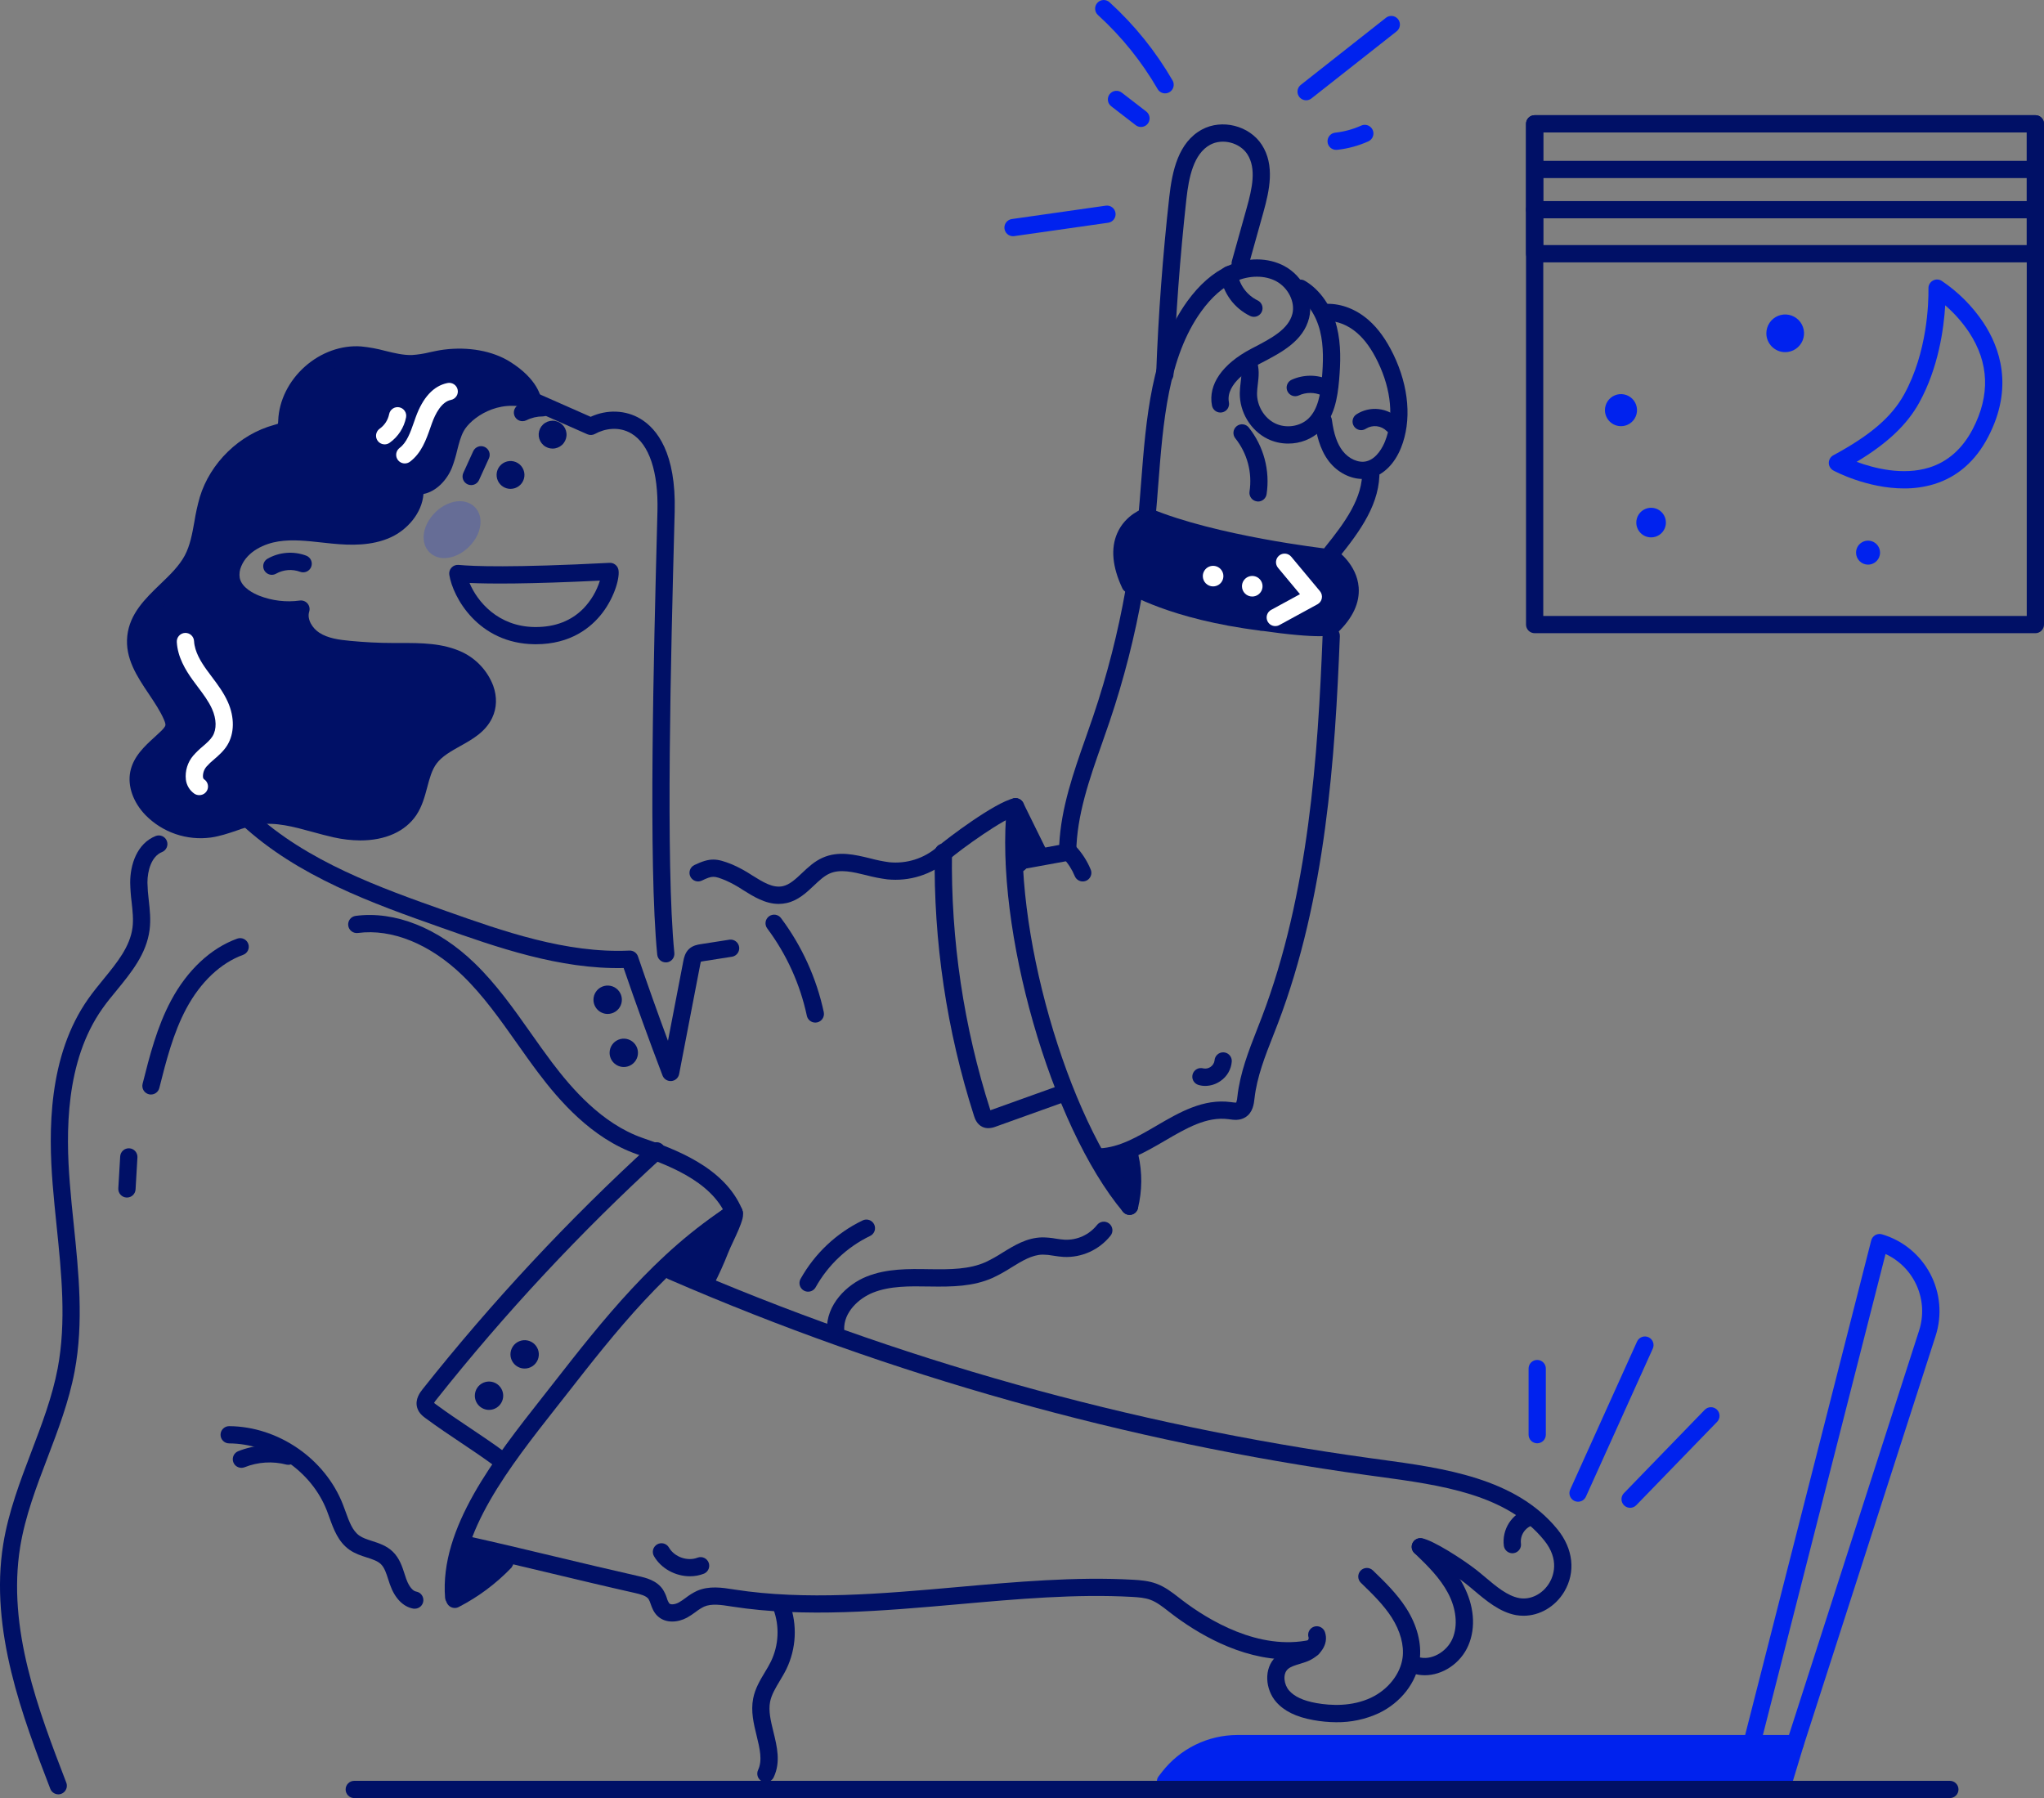 <svg xmlns="http://www.w3.org/2000/svg" id="a" width="192.563" height="169.385" viewBox="0 0 192.563 169.385"><rect x="0" y="0" width="192.563" height="169.385" fill="#808080" stroke="none"/><path d="m120.268,52.499h5.193s3.909,2.728,0,6.498c0,0-.608.458-6.634-.406l1.441-6.092Z" fill="#001066" stroke-width="0"></path><path d="m124.289,59.931c1.283,0,1.54-.192,1.659-.283.027-.02.053-.042.076-.065,1.425-1.374,2.089-2.808,1.974-4.262-.169-2.136-1.995-3.433-2.073-3.488-.136-.095-.298-.146-.464-.146h-5.193c-.216,0-.422.086-.575.238-.152.152-.238.359-.238.574s.086.422.238.574c.153.152.359.238.575.238h4.907c.356.311,1.125,1.098,1.204,2.149.068.899-.383,1.844-1.339,2.812-.367.05-1.773.135-6.092-.479-.106-.015-.213-.009-.317.017-.103.026-.2.073-.286.137-.085.064-.157.144-.211.236-.055.092-.09.193-.106.299-.015.106-.009.213.018.317.026.103.073.201.137.286.064.085.144.157.236.212.091.054.193.09.299.105,2.833.405,4.535.529,5.571.529Z" fill="#001066" stroke-width="0"></path><path d="m123.734,55.622l1.119-3.123s-10.411-1.181-16.8-3.85c0,0-3.991,1.284-1.584,6.419,0,0,3.939,2.487,12.362,3.529l4.903-2.974Z" fill="#001066" stroke-width="0"></path><path d="m118.831,59.409c.149,0,.294-.041.421-.118l4.903-2.979c.158-.097.279-.245.342-.42l1.12-3.123c.041-.116.056-.239.043-.362-.013-.122-.053-.24-.119-.344-.065-.104-.153-.193-.257-.258-.104-.065-.222-.106-.344-.119-.103-.012-10.371-1.2-16.577-3.791-.178-.074-.377-.082-.561-.023-.074.023-1.781.589-2.552,2.364-.622,1.427-.461,3.167.479,5.172.066.141.17.26.302.343.168.106,4.197,2.597,12.696,3.655.035.003.069.004.104.003Zm4.235-4.332l-4.409,2.678c-6.905-.891-10.675-2.778-11.553-3.261-.643-1.461-.763-2.674-.357-3.605.272-.588.737-1.066,1.317-1.354,5.31,2.139,12.944,3.289,15.686,3.655l-.684,1.887Z" fill="#001066" stroke-width="0"></path><path d="m117.973,56.194c.192,0,.379-.057.539-.163.159-.107.283-.258.357-.435.073-.177.092-.372.055-.56-.038-.188-.13-.361-.266-.496-.135-.136-.308-.228-.496-.265-.188-.037-.383-.018-.56.055-.177.073-.328.198-.435.357s-.163.347-.163.539c0,.257.102.503.284.685.182.182.428.284.685.284Z" fill="#fff" stroke-width="0"></path><path d="m114.285,55.241c.192,0,.379-.057.539-.163.159-.106.283-.258.357-.435.073-.177.092-.372.055-.56-.038-.188-.13-.361-.265-.496-.136-.136-.309-.228-.497-.265-.188-.037-.383-.018-.56.055-.177.073-.328.198-.435.357-.106.16-.163.347-.163.539,0,.257.102.503.284.685s.428.284.685.284Z" fill="#fff" stroke-width="0"></path><path d="m57.247,94.703c-.289,0-.524-.235-.524-.524s.235-.524.524-.524.524.235.524.524-.235.524-.524.524Z" fill="#001066" stroke-width="0"></path><path d="m57.246,95.517c.265,0,.523-.078.744-.225.22-.147.392-.356.493-.6.101-.244.128-.513.077-.773-.051-.26-.179-.498-.366-.685s-.425-.315-.685-.366-.528-.025-.773.076c-.245.101-.454.273-.601.493-.147.22-.225.479-.225.743,0,.354.141.695.391.945.25.251.59.392.945.392Zm0-1.625c.057,0,.113.017.16.049.047.032.084.077.106.13.022.053.027.111.016.167-.011.056-.039.107-.079.148-.041.04-.092.068-.148.079-.056.011-.114.005-.167-.017-.053-.022-.098-.059-.129-.107-.031-.048-.048-.103-.048-.161,0-.038.007-.075.022-.11.014-.035.036-.067.063-.093.027-.027.059-.048.094-.062.035-.014.072-.022.11-.021Z" fill="#001066" stroke-width="0"></path><path d="m58.767,99.704c-.289,0-.524-.235-.524-.524s.235-.524.524-.524.524.235.524.524-.234.524-.524.524Z" fill="#001066" stroke-width="0"></path><path d="m58.767,100.516c.264,0,.523-.078.742-.225.22-.147.391-.355.492-.6.101-.244.128-.513.076-.772-.052-.259-.179-.497-.366-.684-.187-.187-.425-.314-.684-.366-.259-.051-.528-.025-.772.076-.244.101-.453.272-.6.492-.147.22-.225.478-.225.742,0,.354.141.694.392.944.25.251.59.392.944.392Zm0-1.624c.057,0,.113.017.16.049.047.032.084.077.106.129.022.053.028.111.016.167-.011.056-.039.107-.079.148-.04.04-.092.068-.148.079-.056.011-.114.005-.167-.016-.053-.022-.098-.059-.129-.106s-.049-.103-.049-.16c0-.076.031-.149.085-.203s.127-.085.203-.085Z" fill="#001066" stroke-width="0"></path><path d="m49.427,128.116c-.289,0-.524-.234-.524-.524s.235-.524.524-.524.524.235.524.524-.235.524-.524.524Z" fill="#001066" stroke-width="0"></path><path d="m49.427,128.922c.264,0,.523-.078.742-.225.22-.147.391-.355.492-.599.101-.245.128-.513.076-.772-.051-.26-.179-.498-.366-.685-.187-.187-.425-.314-.684-.365-.259-.052-.528-.025-.772.076-.244.101-.453.272-.6.492s-.225.478-.225.742c0,.354.142.694.392.944.25.251.59.392.944.392Zm0-1.624c.057,0,.113.016.16.048.048.031.085.076.107.129.022.053.028.111.017.167-.011.056-.038.107-.079.148-.04.04-.092.068-.148.079-.056.011-.114.006-.167-.016-.053-.022-.098-.059-.13-.106-.032-.048-.049-.104-.049-.161,0-.076.03-.149.084-.203.054-.054.127-.085.203-.085Z" fill="#001066" stroke-width="0"></path><path d="m46.071,132.005c-.289,0-.524-.235-.524-.524s.235-.524.524-.524.524.235.524.524-.235.524-.524.524Z" fill="#001066" stroke-width="0"></path><path d="m46.071,132.817c.264,0,.523-.078.742-.225.22-.147.391-.356.492-.6.101-.244.128-.513.076-.772-.052-.259-.179-.497-.366-.684-.187-.187-.425-.314-.684-.366-.259-.051-.528-.025-.772.076-.244.101-.453.273-.6.492-.147.22-.225.478-.225.743,0,.354.141.694.392.944.25.251.59.392.944.392Zm0-1.625c.057,0,.113.017.16.049s.084.077.106.129c.022.053.028.111.016.167s-.039.107-.079.148c-.04.04-.092.067-.148.079-.056.011-.114.005-.167-.017-.053-.022-.098-.059-.129-.106-.032-.047-.049-.103-.049-.16,0-.077.031-.15.085-.204.054-.054.127-.084.204-.085Z" fill="#001066" stroke-width="0"></path><path d="m144.577,59.65h47.173c.216,0,.422-.086.575-.238.152-.152.238-.359.238-.574V11.663c0-.215-.086-.422-.238-.574-.153-.152-.359-.238-.575-.238h-47.173c-.215,0-.422.086-.574.238-.152.152-.238.359-.238.574v47.174c0,.215.086.422.238.574.152.152.359.238.574.238Zm46.361-1.625h-45.548V12.475h45.548v45.55Z" fill="#001066" stroke-width="0"></path><path d="m144.577,24.714h47.173c.216,0,.422-.086.575-.238.152-.152.238-.359.238-.574v-12.239c0-.215-.086-.422-.238-.574-.153-.152-.359-.238-.575-.238h-47.173c-.215,0-.422.086-.574.238-.152.152-.238.359-.238.574v12.239c0,.215.086.422.238.574.152.152.359.238.574.238Zm46.361-1.625h-45.548v-10.614h45.548v10.614Z" fill="#001066" stroke-width="0"></path><path d="m144.577,20.568h46.693c.215,0,.422-.086.574-.238.153-.152.238-.359.238-.574s-.085-.422-.238-.574c-.152-.152-.359-.238-.574-.238h-46.693c-.215,0-.422.086-.574.238-.152.152-.238.359-.238.574s.086.422.238.574c.152.152.359.238.574.238Z" fill="#001066" stroke-width="0"></path><path d="m144.818,16.778h46.691c.216,0,.422-.086.575-.238.152-.152.238-.359.238-.574s-.086-.422-.238-.574c-.153-.152-.359-.238-.575-.238h-46.691c-.215,0-.422.086-.574.238-.153.152-.238.359-.238.574s.085.422.238.574c.152.152.359.238.574.238Z" fill="#001066" stroke-width="0"></path><path d="m179.372,46.012c.963.008,1.921-.129,2.843-.406,2.192-.677,3.903-2.173,5.087-4.447,2.437-4.673,1.094-8.441-.457-10.779-1.041-1.551-2.375-2.885-3.926-3.926-.123-.077-.264-.119-.409-.123-.145-.004-.288.031-.415.102-.127.07-.233.173-.306.298-.074.125-.113.267-.112.412v.069c.016,1.328-.102,5.968-2.284,9.93-1.177,2.135-3.174,3.854-6.678,5.748-.128.07-.236.173-.311.299-.075.126-.115.27-.115.416s.04.29.115.416c.075.126.183.229.311.299.159.089,3.193,1.692,6.657,1.692Zm3.884-17.251c.864.747,1.624,1.607,2.257,2.557,1.877,2.859,1.992,5.918.343,9.088-.975,1.872-2.36,3.097-4.117,3.642-2.479.769-5.208.057-6.826-.542,2.908-1.75,4.756-3.506,5.898-5.581,1.809-3.284,2.315-6.968,2.445-9.165Z" fill="#02e" stroke-width="0"></path><path d="m155.549,50.624c.276,0,.545-.082.775-.235.229-.153.408-.371.513-.626.106-.255.133-.535.079-.806-.053-.271-.186-.519-.381-.714-.195-.195-.444-.328-.714-.382-.271-.054-.551-.026-.806.079s-.472.284-.626.514c-.153.229-.235.499-.235.775,0,.37.148.724.409.986.262.262.616.409.986.409Z" fill="#02e" stroke-width="0"></path><path d="m152.711,40.149c.299,0,.591-.089.839-.255.249-.166.443-.402.557-.678s.144-.58.086-.873c-.058-.293-.202-.562-.414-.774-.211-.211-.48-.355-.773-.414s-.597-.028-.873.086c-.276.114-.512.308-.678.556-.166.249-.255.541-.255.839.001.401.16.785.443,1.068.283.283.667.443,1.068.443Z" fill="#02e" stroke-width="0"></path><path d="m175.986,53.191c.224,0,.442-.066.628-.191s.331-.301.417-.507c.085-.206.108-.434.064-.653s-.151-.421-.309-.579c-.158-.158-.36-.266-.579-.309-.219-.044-.447-.021-.653.064-.207.086-.383.23-.508.416-.124.186-.19.405-.19.628,0,.3.119.587.331.799.212.212.5.331.799.332Z" fill="#02e" stroke-width="0"></path><path d="m168.181,33.174c.351,0,.695-.104.986-.299.292-.195.52-.472.654-.797.134-.324.17-.681.101-1.025-.068-.344-.237-.661-.486-.909-.248-.248-.564-.417-.908-.486-.345-.069-.702-.033-1.026.101-.324.134-.601.362-.796.654-.195.292-.3.635-.3.986,0,.471.188.922.521,1.255.333.333.784.52,1.254.52Z" fill="#02e" stroke-width="0"></path><path d="m168.043,167.826h-58.245l.324-.417c.761-.982,1.736-1.776,2.851-2.323s2.341-.831,3.582-.831h52.571l-1.083,3.571Z" fill="#02e" stroke-width="0"></path><path d="m109.798,168.639h58.245c.175,0,.344-.056.484-.16.14-.103.243-.25.293-.416l1.083-3.57c.037-.122.046-.25.024-.375s-.072-.244-.148-.346c-.075-.102-.174-.185-.287-.242-.113-.057-.239-.087-.366-.087h-52.571c-1.365.005-2.711.319-3.936.92-1.226.601-2.299,1.473-3.139,2.549l-.323.417c-.093.12-.151.264-.167.415-.015.151.012.304.079.44.067.137.17.252.299.332.129.081.278.123.43.123Zm57.643-1.624h-55.855c1.356-1.245,3.128-1.939,4.969-1.944h51.476l-.59,1.944Z" fill="#02e" stroke-width="0"></path><path d="m165.035,165.07h4.091c.172,0,.34-.054.479-.155.139-.102.242-.244.294-.408l12.456-38.672c.308-.959.422-1.97.334-2.974-.088-1.003-.375-1.979-.846-2.87-.471-.89-1.115-1.678-1.894-2.316-.78-.638-1.679-1.113-2.645-1.398-.105-.031-.215-.041-.324-.028-.109.012-.214.046-.309.1-.095.055-.178.127-.244.214-.067.087-.115.187-.142.293l-12.034,47.202c-.03.12-.033.245-.008.366.026.121.078.235.154.333.076.098.174.177.285.231.111.054.233.082.357.082h-.004Zm3.5-1.624h-2.455l11.554-45.315c1.316.607,2.365,1.674,2.948,3.001.583,1.327.66,2.822.216,4.202l-12.263,38.112Z" fill="#02e" stroke-width="0"></path><path d="m153.571,142.041c.109,0,.216-.022.317-.065.1-.042.191-.105.266-.183l7.613-7.852c.074-.077.133-.167.172-.266.039-.1.059-.205.057-.312-.001-.107-.024-.212-.066-.31-.042-.098-.103-.187-.18-.261-.077-.074-.167-.133-.266-.172-.099-.04-.205-.059-.312-.057-.107,0-.212.024-.31.066-.098.042-.186.103-.261.18l-7.612,7.852c-.112.115-.187.259-.216.416-.029.157-.012.319.05.466s.166.273.299.361c.133.088.289.135.449.135v.002Z" fill="#02e" stroke-width="0"></path><path d="m148.669,141.468c.156,0,.309-.045.44-.13.132-.085.236-.206.3-.348l6.298-13.945c.044-.097.068-.202.072-.308.003-.107-.015-.213-.052-.313-.038-.1-.095-.191-.168-.269-.073-.078-.161-.141-.258-.185-.097-.043-.202-.068-.309-.071-.107-.004-.213.014-.313.052-.099.038-.191.095-.269.168-.077.073-.14.16-.184.258l-6.298,13.944c-.056.124-.08.26-.07.395.01.135.054.266.128.38.074.114.175.208.294.273s.253.099.389.099Z" fill="#02e" stroke-width="0"></path><path d="m144.818,135.964c.216,0,.422-.086.575-.238.152-.153.238-.359.238-.575v-6.227c0-.216-.086-.422-.238-.575-.153-.152-.359-.238-.575-.238s-.422.086-.574.238c-.153.153-.238.359-.238.575v6.227c0,.216.085.422.238.575.152.152.359.238.574.238Z" fill="#02e" stroke-width="0"></path><path d="m120.146,58.979c.136,0,.269-.034.388-.099l3.584-1.955c.105-.058.196-.138.267-.234.071-.097.119-.208.142-.326.022-.118.018-.239-.012-.355s-.085-.224-.161-.316l-2.708-3.249c-.068-.082-.152-.15-.246-.2-.095-.05-.198-.08-.304-.09s-.214.001-.315.033c-.102.032-.197.083-.279.151-.082.068-.15.152-.2.246-.049.094-.08.198-.09.304-.01.106.002.213.033.315.032.102.083.197.151.279l2.073,2.49-2.717,1.481c-.159.086-.285.224-.357.39-.072.166-.087.351-.041.527.045.175.147.33.291.441.144.11.32.17.501.168Z" fill="#fff" stroke-width="0"></path><path d="m62.72,90.661h.081c.106-.01.209-.042.304-.092s.177-.119.245-.201c.068-.083.118-.178.149-.28.031-.102.041-.21.031-.316-.835-8.417-.315-28.412,0-40.359l.032-1.219c.144-5.525-1.669-7.799-3.215-8.734-1.392-.842-3.159-.907-4.702-.195l-5.137-2.268c-.197-.087-.421-.092-.623-.014-.201.078-.363.233-.45.43s-.092.421-.014.623c.078.201.233.363.43.45l5.484,2.422c.115.051.24.074.366.068.126-.006.248-.041.358-.102.875-.489,2.239-.751,3.442-.024,1.664,1.007,2.528,3.6,2.437,7.303l-.031,1.219c-.313,11.985-.835,32.044.011,40.562.021.198.114.382.262.516.148.134.34.209.539.211Z" fill="#001066" stroke-width="0"></path><path d="m42.969,40.226c-.592,1.083-.677,2.375-1.144,3.52-.467,1.145-1.562,2.242-2.774,1.99.284,1.722-.981,3.412-2.572,4.14-1.591.728-3.412.692-5.144.521-1.733-.171-3.492-.462-5.218-.198-1.726.264-3.469,1.209-4.137,2.821-.222.5-.289,1.055-.192,1.593.232,1.103,1.281,1.845,2.33,2.258,1.345.526,2.802.7,4.233.505-.338,1.083.332,2.289,1.288,2.911.956.621,2.13.784,3.264.891,1.372.13,2.747.199,4.126.206,2.094.011,4.282-.103,6.178.787,1.895.889,3.322,3.21,2.425,5.103-.957,2.021-3.807,2.367-5.145,4.156-1.059,1.412-.956,3.427-1.936,4.894-1.407,2.109-4.449,2.302-6.926,1.76-2.477-.541-4.947-1.603-7.446-1.21-1.512.237-2.909.995-4.426,1.218-.993.133-2.003.034-2.95-.291-.947-.324-1.806-.865-2.509-1.579-.865-.895-1.473-2.154-1.219-3.374.293-1.442,1.625-2.381,2.681-3.409.284-.271.567-.596.632-.988.057-.345-.064-.693-.206-1.014-1.118-2.54-3.67-4.683-3.371-7.446.329-3.043,3.884-4.587,5.326-7.286.918-1.718.904-3.772,1.472-5.635.472-1.497,1.308-2.853,2.434-3.946,1.126-1.093,2.506-1.89,4.016-2.318.298-.081.627-.165.812-.416.157-.221.158-.51.17-.78.157-3.447,3.497-6.417,6.938-6.169,1.645.119,3.221.862,4.874.812,1.049-.033,2.062-.385,3.104-.516,1.895-.238,4.048.016,5.648,1.006,2.437,1.508,2.599,2.992,2.599,2.992-3.573-1.181-6.477,1.094-7.236,2.49Z" fill="#001066" stroke-width="0"></path><path d="m33.946,79.171c2.346,0,4.236-.833,5.28-2.391.542-.819.789-1.733,1.022-2.616.223-.842.435-1.637.888-2.242.508-.677,1.328-1.136,2.197-1.625,1.182-.658,2.403-1.34,3.037-2.675.439-.927.471-1.975.092-3.031-.53-1.384-1.57-2.513-2.907-3.154-1.852-.869-3.877-.865-5.831-.864h-.688c-1.354,0-2.708-.074-4.055-.202-1.018-.096-2.081-.234-2.897-.765-.635-.406-1.185-1.248-.956-1.987.04-.131.047-.269.02-.403s-.088-.258-.176-.363c-.088-.104-.201-.184-.329-.233-.127-.049-.265-.065-.4-.046-1.293.177-2.61.02-3.825-.456-.486-.192-1.637-.736-1.833-1.669-.061-.378-.009-.766.148-1.116.586-1.412,2.199-2.13,3.51-2.33,1.312-.2,2.658-.053,4.08.104.311.035.624.069.935.099,1.741.171,3.764.234,5.566-.592,1.527-.7,2.93-2.256,3.07-4.076,1.208-.237,2.215-1.313,2.687-2.49.198-.526.36-1.064.486-1.611.167-.663.325-1.29.617-1.826.651-1.195,3.229-3.106,6.24-2.1.129.043.267.053.401.029.134-.024.26-.081.366-.167.106-.085.189-.196.241-.322.052-.126.072-.263.057-.398-.02-.192-.28-1.928-2.978-3.596-1.625-1.003-3.873-1.412-6.178-1.122-.462.058-.907.154-1.339.248-.554.138-1.119.226-1.688.263-.812.023-1.625-.176-2.5-.389-.749-.204-1.514-.345-2.287-.421-1.859-.135-3.791.559-5.299,1.902-1.508,1.343-2.425,3.18-2.509,5.04v.057c-.002.093-.01.186-.022.278-.107.043-.217.078-.329.106l-.027.008c-3.274.891-6.027,3.565-7.013,6.811-.213.751-.382,1.515-.504,2.287-.206,1.159-.406,2.254-.907,3.202-.529.992-1.396,1.829-2.314,2.708-1.415,1.365-2.878,2.777-3.104,4.874s.917,3.818,2.031,5.471c.542.812,1.059,1.581,1.412,2.385.047.107.173.394.148.554-.03.18-.288.432-.398.542-.192.188-.395.372-.609.569-.948.86-2.01,1.836-2.301,3.259-.271,1.354.261,2.885,1.436,4.101.792.806,1.761,1.416,2.83,1.782,1.069.366,2.209.478,3.328.327.846-.122,1.635-.388,2.399-.647.66-.246,1.339-.436,2.031-.569,1.675-.263,3.368.202,5.162.694.649.177,1.32.362,1.99.509.818.184,1.654.28,2.492.286Zm4.104-16.969c1.675,0,3.385.038,4.812.711.95.452,1.69,1.251,2.067,2.232.113.285.169.589.164.896-.005.307-.072.609-.195.89-.406.865-1.354,1.393-2.36,1.952-.979.541-1.99,1.111-2.708,2.065-.644.858-.906,1.845-1.159,2.801-.208.789-.406,1.535-.803,2.13-1.181,1.771-3.913,1.895-6.076,1.42-.63-.135-1.279-.315-1.909-.489-1.879-.514-3.823-1.048-5.843-.731-.784.145-1.554.357-2.302.634-.726.246-1.411.478-2.109.578-.865.118-1.745.032-2.571-.25-.826-.282-1.575-.753-2.187-1.375-.803-.83-1.182-1.82-1.013-2.647.184-.906.971-1.625,1.803-2.384.214-.196.436-.398.649-.607.371-.361.764-.812.866-1.436.094-.566-.092-1.083-.263-1.474-.406-.934-.991-1.798-1.55-2.635-.99-1.476-1.924-2.872-1.76-4.392.164-1.52,1.354-2.655,2.617-3.873.968-.934,1.968-1.895,2.618-3.114.628-1.175.856-2.45,1.075-3.684.111-.708.264-1.409.458-2.098.432-1.366,1.195-2.604,2.223-3.602,1.027-.998,2.286-1.727,3.664-2.119l.024-.007c.352-.095.885-.24,1.228-.719.288-.406.307-.841.321-1.163v-.053c.064-1.426.781-2.843,1.965-3.899,1.183-1.056,2.682-1.606,4.112-1.501.682.071,1.356.199,2.017.38.937.229,1.902.466,2.935.433.668-.038,1.332-.137,1.982-.298.416-.089.812-.175,1.2-.223,1.914-.241,3.829.092,5.12.891.538.323,1.029.716,1.462,1.17-1.184-.068-2.366.165-3.436.677-1.52.715-2.509,1.79-2.926,2.556-.39.716-.581,1.474-.766,2.205-.107.477-.247.946-.418,1.404-.343.856-1.129,1.649-1.855,1.499-.129-.027-.263-.022-.39.015-.127.036-.243.103-.338.194-.095.091-.167.204-.208.33-.042.125-.052.258-.031.389.229,1.39-.914,2.723-2.105,3.268-1.45.665-3.205.602-4.73.452-.305-.03-.611-.064-.917-.097-1.463-.161-2.978-.328-4.503-.095-2.232.34-4.062,1.61-4.766,3.313-.286.651-.368,1.373-.237,2.071.255,1.218,1.259,2.231,2.828,2.843,1.159.456,2.398.673,3.643.636.115,1.117.858,2.138,1.731,2.708,1.126.73,2.464.908,3.631,1.019,1.389.135,2.801.202,4.197.208h1.025l-.004-.005Z" fill="#001066" stroke-width="0"></path><path d="m38.136,43.657c.175,0,.345-.056.485-.161,1.083-.812,1.531-2.082,1.923-3.204.05-.142.099-.283.149-.422.324-.898.896-2.008,1.778-2.193.106-.02.208-.061.298-.121.09-.06.168-.137.228-.227.06-.09.102-.191.122-.297.021-.106.02-.215-.003-.321-.022-.106-.065-.206-.127-.295-.062-.089-.14-.165-.232-.223-.091-.058-.193-.097-.3-.116-.107-.018-.216-.015-.321.01-1.296.271-2.302,1.354-2.978,3.232-.051.145-.103.292-.154.439-.345.99-.677,1.924-1.354,2.437-.137.102-.238.245-.289.407-.051.163-.05.338.004.5.054.162.157.303.296.403.139.1.305.153.476.153h.001Z" fill="#fff" stroke-width="0"></path><path d="m36.239,41.861c.167,0,.331-.052.467-.149.803-.569,1.357-1.425,1.549-2.391.02-.105.02-.212-.001-.317-.021-.104-.063-.204-.123-.292-.06-.088-.136-.164-.225-.223-.089-.059-.189-.1-.293-.12-.105-.02-.212-.02-.317.001-.105.021-.204.063-.292.123-.089.06-.164.136-.223.225-.059.089-.1.189-.12.293-.11.555-.428,1.046-.889,1.373-.141.099-.247.241-.303.405-.055.164-.057.341-.005.505.052.165.156.309.295.41.14.102.308.157.481.156Z" fill="#fff" stroke-width="0"></path><path d="m18.781,74.905c.175,0,.345-.055.486-.159.141-.104.244-.25.295-.417.051-.167.046-.346-.013-.511-.059-.164-.17-.305-.315-.402-.027-.018-.091-.061-.112-.217-.02-.356.097-.707.328-.979.226-.251.471-.484.733-.697.417-.361.891-.77,1.231-1.323.677-1.106.699-2.632.047-4.082-.397-.885-.963-1.639-1.511-2.368-.162-.217-.325-.432-.481-.65-.524-.73-1.133-1.696-1.187-2.708-.012-.215-.108-.417-.269-.562-.161-.144-.372-.219-.587-.207-.216.012-.417.109-.562.269-.144.161-.219.372-.207.587.077,1.432.837,2.66,1.489,3.569.165.23.336.458.502.677.517.688,1.004,1.337,1.327,2.056.43.959.449,1.918.051,2.572-.208.338-.542.632-.908.948-.328.269-.634.564-.914.883-.263.309-.46.668-.579,1.056-.119.388-.158.795-.114,1.199.032.268.122.526.262.757s.328.429.551.581c.137.087.297.132.459.127Z" fill="#fff" stroke-width="0"></path><path d="m49.232,39.676c.127,0,.252-.03.366-.088.475-.237.998-.36,1.528-.36.215,0,.422-.085.574-.238.152-.152.238-.359.238-.574s-.086-.422-.238-.574c-.152-.152-.359-.238-.574-.238-.788-.002-1.565.181-2.269.535-.163.082-.294.217-.372.383-.077.166-.096.353-.053.531.042.178.144.336.287.45.144.113.321.175.505.174h.008Z" fill="#001066" stroke-width="0"></path><path d="m44.39,45.697c.156,0,.308-.045.439-.129.131-.084.235-.204.3-.346l.931-2.04c.044-.097.069-.202.073-.309.004-.107-.013-.213-.05-.313-.075-.202-.228-.366-.424-.456-.196-.09-.42-.098-.622-.023-.202.075-.366.228-.456.424l-.93,2.04c-.045.098-.07.203-.075.311-.004.108.013.215.051.316.038.101.095.193.169.271.074.078.162.141.261.185.104.046.217.07.332.069Z" fill="#001066" stroke-width="0"></path><path d="m25.606,54.149c.143,0,.283-.037.406-.108.341-.191.72-.306,1.11-.336.39-.031.782.024,1.149.159.201.077.425.07.622-.018.197-.088.35-.251.427-.452.077-.201.07-.425-.018-.622-.088-.197-.251-.35-.452-.427-.592-.222-1.225-.312-1.855-.262-.63.05-1.242.238-1.791.55-.155.089-.276.227-.345.393-.069.165-.081.349-.034.521.046.173.148.326.291.435.142.109.316.168.495.168h-.003Z" fill="#001066" stroke-width="0"></path><path d="m50.48,60.69c3.313,0,5.235-1.599,6.27-2.951,1.206-1.579,1.686-3.469,1.497-4.128-.05-.177-.159-.331-.308-.438-.149-.107-.33-.16-.514-.151-9.221.474-12.861.325-14.215.194-.123-.012-.248.005-.364.048-.116.044-.221.113-.306.204-.085.09-.148.199-.185.317-.036.118-.045.244-.026.366.33,2.105,2.728,6.474,8.024,6.538h.126Zm6.035-5.992c-.304.981-.833,1.878-1.545,2.618-1.139,1.163-2.651,1.753-4.495,1.753h-.104c-3.462-.041-5.415-2.417-6.136-4.151,1.895.085,5.51.108,12.279-.221Z" fill="#001066" stroke-width="0"></path><path d="m63.183,101.838c.023,0,.047,0,.07,0,.176-.016.342-.088.473-.206.131-.118.22-.276.254-.449l1.994-10.356c.011-.054.033-.168.054-.234.065-.018.173-.035.226-.043l2.728-.426c.207-.039.391-.158.512-.33s.171-.385.139-.593c-.033-.208-.145-.396-.313-.523-.168-.127-.379-.184-.589-.158l-2.728.425c-.271.043-.735.115-1.099.46-.364.345-.471.833-.525,1.116l-1.45,7.527c-.978-2.636-1.924-5.3-2.827-7.951-.057-.168-.167-.312-.314-.411-.147-.099-.322-.148-.499-.138-5.947.279-11.952-1.845-17.249-3.72-6.157-2.178-13.132-4.649-18.21-9.373-.078-.073-.17-.129-.27-.167-.1-.037-.206-.055-.313-.051-.107.004-.211.028-.308.073-.097.044-.184.107-.257.185-.073.078-.129.17-.167.27-.037.1-.055.206-.051.313.004.107.029.211.073.309.044.097.107.184.185.257,5.322,4.954,12.47,7.484,18.776,9.715,5.261,1.863,11.204,3.963,17.255,3.834,1.16,3.385,2.392,6.791,3.664,10.127.059.154.165.286.301.379.137.093.298.142.464.141Z" fill="#001066" stroke-width="0"></path><path d="m5.487,169.035c.132,0,.262-.032.378-.093.117-.062.217-.151.291-.259.075-.109.122-.234.137-.365.015-.131-.001-.263-.048-.386-2.62-6.814-5.589-14.536-4.343-22.21.466-2.869,1.534-5.679,2.572-8.394.995-2.614,2.023-5.316,2.555-8.136.868-4.603.383-9.313-.084-13.869-.135-1.279-.271-2.603-.37-3.896-.37-4.663-.452-11.438,3.076-16.42.406-.581.866-1.137,1.354-1.728,1.373-1.682,2.793-3.42,3.087-5.677.126-.963.023-1.895-.077-2.801-.071-.551-.113-1.106-.125-1.661,0-1.075.356-2.474,1.388-2.88.195-.083.35-.238.432-.434.082-.195.084-.415.007-.612-.078-.197-.229-.356-.422-.443-.193-.087-.413-.095-.612-.022-1.793.705-2.423,2.733-2.417,4.396.012.614.057,1.226.135,1.834.093.845.181,1.644.081,2.411-.236,1.799-1.45,3.286-2.736,4.86-.478.585-.972,1.19-1.415,1.816-3.834,5.415-3.76,12.573-3.371,17.486.104,1.313.241,2.645.374,3.936.456,4.439.927,9.03.103,13.403-.504,2.677-1.507,5.311-2.475,7.852-1.063,2.794-2.166,5.686-2.655,8.714-1.316,8.106,1.871,16.394,4.431,23.054.058.152.16.283.294.376.133.093.292.144.455.146Z" fill="#001066" stroke-width="0"></path><path d="m14.222,103.107c.181,0,.356-.06.499-.171.142-.111.244-.267.288-.442.642-2.542,1.306-5.172,2.544-7.485,1.338-2.498,3.237-4.294,5.349-5.058.1-.036.193-.092.271-.164s.143-.159.188-.255c.045-.097.071-.201.076-.308s-.011-.213-.048-.313c-.036-.1-.092-.193-.164-.271-.072-.079-.159-.143-.255-.188-.097-.045-.201-.071-.308-.076-.107-.005-.213.011-.314.048-2.49.9-4.702,2.968-6.228,5.821-1.332,2.488-2.02,5.216-2.686,7.852-.026.104-.032.211-.016.317.016.105.052.207.106.299.055.091.127.171.213.235.086.064.183.11.286.136.065.016.131.024.198.024Z" fill="#001066" stroke-width="0"></path><path d="m11.959,112.812c.207.001.407-.078.558-.22.151-.143.242-.337.254-.544l.176-3.014c.013-.216-.061-.427-.204-.588-.144-.162-.345-.259-.561-.272-.215-.012-.427.061-.588.205-.161.143-.259.345-.271.56l-.177,3.012c-.006.107.008.214.043.315.035.1.089.193.16.273.071.08.157.145.253.192.096.046.2.074.307.08h.051Z" fill="#001066" stroke-width="0"></path><path d="m69.162,115.049c.107,0,.214-.022.313-.064.199-.083.356-.242.438-.441.082-.199.081-.423-.002-.621-1.684-4.038-6.498-5.722-9.383-6.728-3.846-1.344-6.706-4.704-8.529-7.115-.677-.899-1.343-1.842-1.986-2.754-1.6-2.268-3.249-4.611-5.304-6.596-3.427-3.317-7.51-4.939-11.204-4.45-.214.028-.407.14-.538.311-.131.171-.189.387-.161.601.028.214.14.407.311.538.171.131.387.189.601.161,3.201-.424,6.794,1.037,9.861,4.006,1.941,1.879,3.551,4.16,5.108,6.363.65.922,1.323,1.875,2.016,2.794,1.944,2.581,5.023,6.183,9.285,7.673,2.624.916,7.015,2.45,8.421,5.821.062.149.167.276.301.366.134.089.293.136.454.135Z" fill="#001066" stroke-width="0"></path><path d="m39.078,151.546c.202-.001.397-.077.546-.214.149-.137.241-.324.259-.526.018-.201-.04-.402-.162-.563-.122-.161-.3-.271-.499-.308-.514-.093-.843-.884-.961-1.218-.05-.135-.096-.287-.142-.432-.225-.699-.479-1.489-1.103-2.1-.583-.57-1.32-.812-1.971-1.018-.447-.145-.87-.281-1.187-.503-.654-.458-.969-1.337-1.304-2.268-.08-.225-.164-.455-.252-.677-1.684-4.308-6.092-7.338-10.713-7.37-.215,0-.422.085-.574.238-.152.152-.238.358-.238.574s.086.422.238.574c.152.153.359.238.574.238,3.976.029,7.764,2.633,9.206,6.338.081.204.156.415.236.637.387,1.083.826,2.302,1.895,3.05.517.363,1.102.553,1.625.719.55.178,1.025.332,1.336.635.334.327.508.865.69,1.434.051.158.102.317.156.471.453,1.296,1.237,2.107,2.205,2.283.047.006.094.008.141.006Z" fill="#001066" stroke-width="0"></path><path d="m22.747,138.275c.103,0,.206-.02.302-.058,1.254-.499,2.635-.585,3.941-.245.205.045.42.008.599-.102.179-.11.308-.285.361-.488.053-.204.024-.42-.079-.603-.103-.183-.273-.319-.475-.379-1.643-.426-3.379-.317-4.956.309-.175.07-.32.199-.411.365-.09.165-.12.357-.085.543.036.185.135.352.28.472.146.12.328.186.517.186h.005Z" fill="#001066" stroke-width="0"></path><path d="m42.739,151.261h.065c.215-.017.414-.118.554-.282s.209-.376.192-.591c-.471-5.946,4.495-12.254,8.874-17.821.336-.425.666-.845.991-1.26,4.454-5.701,9.503-12.163,16.181-16.388.09-.057.168-.132.23-.219.061-.087.105-.186.129-.29.023-.104.026-.211.008-.317-.018-.105-.057-.205-.114-.295-.057-.09-.131-.168-.218-.23-.087-.061-.186-.105-.29-.128-.104-.024-.212-.026-.317-.008-.105.018-.206.057-.296.114-6.917,4.376-12.057,10.955-16.593,16.76-.322.407-.653.833-.987,1.257-4.564,5.8-9.738,12.374-9.217,18.954.017.202.109.391.259.529s.346.215.549.215Z" fill="#001066" stroke-width="0"></path><path d="m66.512,120.665c-1.215-.553-2.475-1-3.766-1.338.118.03.896-.812,1.022-.923.355-.313.713-.621,1.075-.926.736-.618,1.485-1.217,2.249-1.798.376-.286.756-.568,1.139-.845.452-.326,1.094-.88.931-.245-.234.91-.996,2.288-1.336,3.163-.386.993-.824,1.965-1.313,2.912Z" fill="#001066" stroke-width="0"></path><path d="m66.511,121.477c.149,0,.295-.04.423-.118.128-.077.231-.188.3-.32.504-.973.956-1.972,1.354-2.992.118-.304.299-.691.491-1.1.349-.744.709-1.513.875-2.154.181-.708-.184-1.044-.351-1.155-.59-.395-1.168.036-1.679.417l-.165.122c-.406.29-.788.578-1.155.857-.77.586-1.537,1.2-2.279,1.823-.365.307-.732.622-1.083.938-.051.044-.114.108-.238.235-.125.128-.42.427-.565.55-.156.066-.287.18-.375.325-.088.144-.129.313-.116.481.012.169.077.33.185.46s.254.223.418.267c1.246.327,2.462.759,3.635,1.292.102.046.212.07.324.072Zm1.052-5.144c-.189.406-.366.785-.494,1.117-.283.728-.598,1.449-.94,2.153-.578-.24-1.167-.458-1.76-.655.326-.285.663-.575.999-.857.712-.597,1.451-1.188,2.194-1.758Z" fill="#001066" stroke-width="0"></path><path d="m47.599,147.109c-1.38,1.438-2.987,2.64-4.757,3.558l.772-5.066c1.347.348,2.679.76,3.987,1.236v.272Z" fill="#001066" stroke-width="0"></path><path d="m42.842,151.478c.13,0,.257-.031.372-.091,1.853-.956,3.534-2.212,4.977-3.717.09-.124.154-.264.188-.414.033-.149.035-.303.006-.453-.029-.151-.09-.293-.177-.419-.087-.125-.199-.232-.33-.312-1.327-.482-2.694-.905-4.061-1.259-.11-.028-.225-.034-.337-.015-.112.019-.219.06-.314.123-.095.063-.176.144-.237.24-.061.096-.102.203-.119.316l-.772,5.066c-.018.115-.01.234.022.346.032.113.089.218.165.306.076.089.171.161.278.209.107.049.222.074.34.074Zm3.466-4.233c-.746.693-1.552,1.32-2.408,1.872l.38-2.496c.674.19,1.353.399,2.023.624h.005Z" fill="#001066" stroke-width="0"></path><path d="m47.1,138.276c.171,0,.338-.054.477-.154.139-.1.242-.242.296-.404.054-.163.055-.338.003-.501-.052-.163-.154-.306-.292-.407-1.186-.872-2.256-1.587-3.289-2.279s-2.073-1.384-3.228-2.234c-.037-.028-.119-.089-.175-.135.059-.105.127-.203.204-.295,6.481-8.17,13.605-15.809,21.303-22.845.081-.071.147-.158.194-.255s.075-.203.08-.31c.006-.108-.01-.216-.046-.318-.036-.102-.092-.195-.165-.275s-.161-.144-.259-.189c-.098-.046-.204-.071-.312-.075s-.215.014-.317.052c-.101.038-.193.096-.272.171-7.762,7.094-14.945,14.797-21.481,23.034-.225.284-.751.947-.52,1.749.152.524.559.823.802,1.002,1.185.872,2.254,1.586,3.287,2.277,1.033.69,2.073,1.385,3.228,2.235.14.102.308.156.481.156Z" fill="#001066" stroke-width="0"></path><path d="m72.152,167.893c.154,0,.305-.044.436-.126.13-.083.234-.201.3-.341.677-1.429.317-2.883-.027-4.289-.248-1.011-.481-1.967-.31-2.829.135-.661.505-1.286.902-1.947.219-.366.445-.743.642-1.145.456-.954.718-1.988.77-3.044.052-1.055-.106-2.111-.466-3.104-.078-.198-.23-.358-.424-.445-.194-.087-.415-.095-.614-.021-.2.074-.362.224-.453.416-.091.193-.102.413-.032.614.285.788.41,1.625.369,2.461-.041.837-.249,1.657-.61,2.413-.165.339-.364.677-.575,1.021-.451.753-.918,1.53-1.103,2.468-.24,1.218.049,2.392.328,3.531.288,1.183.562,2.301.135,3.211-.046.097-.072.202-.077.308-.005.107.011.214.047.315.036.1.092.193.164.272.072.079.159.143.256.188.108.05.225.075.344.073Z" fill="#001066" stroke-width="0"></path><path d="m33.373,169.385h150.322c.215,0,.422-.085.574-.238.153-.152.238-.359.238-.574s-.085-.422-.238-.574c-.152-.153-.359-.238-.574-.238H33.373c-.215,0-.422.085-.574.238-.152.152-.238.359-.238.574s.086.422.238.574c.152.153.359.238.574.238Z" fill="#001066" stroke-width="0"></path><path d="m143.543,152.209c1.509,0,2.985-.856,3.829-2.276,1.083-1.833.848-4.023-.642-5.859-3.938-4.846-10.727-5.769-16.716-6.585l-.996-.136c-22.529-3.116-44.527-9.285-65.391-18.337-.098-.047-.205-.073-.314-.078-.109-.004-.217.013-.319.051-.102.039-.195.097-.274.172-.079.075-.142.165-.185.265-.043.1-.066.208-.067.316,0,.109.02.217.062.318.042.101.103.192.181.268.077.077.17.137.271.177,20.997,9.111,43.137,15.319,65.81,18.455l.999.136c5.969.812,12.142,1.651,15.675,5.999,1.504,1.852.854,3.418.506,4.006-.631,1.061-1.779,1.642-2.855,1.442-1.107-.206-2.152-1.084-3.162-1.936-.294-.247-.597-.503-.898-.738-1.181-.922-4.062-2.803-5.13-2.963-.214-.031-.432.023-.607.152-.174.129-.29.322-.321.536-.032.215.022.433.151.607.129.174.322.29.536.322.507.083,2.895,1.489,4.369,2.636.278.217.557.451.852.7,1.117.941,2.382,2.006,3.912,2.291.24.041.483.061.726.059Z" fill="#001066" stroke-width="0"></path><path d="m142.484,146.322c.041,0,.083-.003.123-.01.213-.033.403-.149.53-.322.127-.174.18-.39.147-.602-.04-.369.049-.74.251-1.05.202-.311.505-.542.858-.655.208-.056.385-.193.492-.38.107-.187.135-.409.079-.617-.057-.208-.194-.385-.381-.492-.187-.107-.408-.135-.616-.079-.739.219-1.375.693-1.794,1.338-.42.645-.596,1.419-.496,2.182.03.192.128.367.276.493.148.126.337.195.531.194Z" fill="#001066" stroke-width="0"></path><path d="m134.226,157.815c1.676,0,3.376-1.108,4.106-2.812.73-1.704.542-3.765-.485-5.702-.854-1.602-2.131-2.887-3.475-4.169-.077-.074-.168-.131-.268-.17-.099-.038-.205-.057-.312-.055-.106.003-.212.026-.309.069-.098.044-.186.105-.26.183-.073.077-.131.168-.17.267-.038.1-.057.206-.054.312.002.107.025.212.069.31.043.097.105.186.182.259,1.293,1.234,2.422,2.367,3.162,3.759.788,1.477.948,3.082.427,4.297-.551,1.288-2.051,2.101-3.21,1.738-.102-.032-.209-.043-.316-.034-.106.01-.209.04-.304.09-.094.049-.178.117-.247.199-.068.082-.12.176-.151.278-.032.102-.044.209-.034.316.01.106.04.209.09.304.049.094.117.178.199.247.082.068.176.12.278.151.35.109.715.164,1.082.163Z" fill="#001066" stroke-width="0"></path><path d="m125.887,162.24c1.379.018,2.744-.271,3.997-.847,2.103-1.001,3.582-2.917,3.861-5.001.209-1.551-.239-3.287-1.26-4.887-.879-1.374-2.031-2.491-3.149-3.57-.077-.074-.167-.133-.267-.172-.099-.039-.205-.059-.311-.057-.107.002-.212.025-.31.067-.098.042-.187.104-.261.18-.074.077-.133.167-.172.267-.039.099-.059.205-.057.311.002.107.025.212.067.31.042.098.104.187.18.261,1.049,1.015,2.135,2.065,2.91,3.278.812,1.276,1.177,2.625,1.02,3.79-.204,1.521-1.362,2.994-2.95,3.749-1.815.865-3.811.76-5.164.519-1.237-.22-2.081-.61-2.584-1.193-.468-.542-.62-1.535-.116-2.001.256-.236.654-.356,1.116-.496.242-.073.492-.149.744-.249,1.105-.438,2.054-1.554,1.64-2.755-.071-.204-.219-.371-.413-.465-.194-.095-.417-.108-.621-.038-.204.071-.371.219-.466.413-.094.194-.107.417-.037.621.058.166-.271.541-.703.715-.188.074-.395.135-.614.203-.572.173-1.219.368-1.749.858-1.219,1.131-.994,3.114-.013,4.253.757.88,1.912,1.447,3.531,1.734.71.13,1.43.197,2.151.202Z" fill="#001066" stroke-width="0"></path><path d="m121.343,156.324c.829,0,1.656-.087,2.466-.263.106-.021.206-.063.295-.124.09-.061.166-.138.225-.229.058-.09.099-.191.118-.297.02-.106.018-.215-.005-.32-.024-.105-.067-.205-.129-.293-.062-.088-.141-.163-.232-.221-.092-.057-.193-.096-.3-.113-.106-.018-.215-.014-.32.01-4.864,1.066-9.667-1.884-12.097-3.739l-.308-.238c-.64-.498-1.304-1.013-2.132-1.315-.716-.262-1.466-.323-2.173-.364-5.377-.306-11.066.202-16.568.692-7.025.625-14.29,1.273-20.97.234l-.112-.017c-1.072-.168-2.289-.358-3.428.135-.388.184-.755.411-1.093.677-.202.153-.413.294-.632.422-.343.186-.749.229-.887.094-.107-.15-.186-.319-.233-.497-.09-.29-.218-.567-.38-.823-.585-.87-1.645-1.111-2.279-1.254-2.758-.625-5.344-1.241-7.844-1.839-2.5-.597-5.089-1.218-7.852-1.838-.208-.042-.424-.001-.602.115-.178.115-.304.295-.35.502-.047.207-.011.424.1.604.111.181.288.311.493.363,2.755.625,5.338,1.24,7.836,1.836,2.498.595,5.094,1.218,7.862,1.841.542.122,1.083.271,1.29.577.082.145.148.298.196.457.121.343.271.771.63,1.119.77.751,1.962.626,2.8.169.282-.16.554-.339.812-.535.246-.193.511-.36.791-.5.704-.308,1.625-.165,2.523-.024l.115.018c6.876,1.068,14.241.406,21.364-.222,5.442-.485,11.072-.987,16.331-.688.61.035,1.199.081,1.709.271.589.215,1.125.631,1.691,1.071.107.084.212.166.319.247,2.249,1.721,6.391,4.299,10.96,4.299Z" fill="#001066" stroke-width="0"></path><path d="m65,148.491c.455.002.907-.083,1.331-.25.192-.085.344-.242.424-.436.08-.195.081-.413.003-.608-.078-.196-.229-.353-.42-.44-.192-.087-.41-.095-.608-.025-.956.38-2.193-.052-2.708-.947-.053-.093-.124-.174-.209-.239-.085-.065-.181-.113-.285-.141-.103-.028-.211-.035-.317-.021-.106.014-.208.048-.301.102-.093.053-.174.124-.239.209-.065.084-.113.181-.141.284-.028.104-.035.211-.021.317.014.106.048.208.102.301.682,1.181,2.037,1.894,3.389,1.894Z" fill="#001066" stroke-width="0"></path><path d="m73.361,85.152c.252,0,.503-.028.749-.083,1.083-.241,1.867-.982,2.557-1.634.497-.47.965-.912,1.489-1.145.994-.44,2.185-.15,3.446.156.654.175,1.319.306,1.99.394,1.038.105,2.087-.003,3.082-.319.995-.315,1.914-.831,2.702-1.516,1.194-1.052,5.306-3.969,6.455-4.205.104-.021.204-.063.292-.123.088-.06.164-.136.223-.225.059-.089.1-.189.12-.293.02-.105.02-.213-.002-.317s-.063-.204-.123-.292c-.06-.088-.136-.164-.225-.223-.089-.059-.189-.1-.294-.12-.105-.02-.213-.02-.317.002-1.744.357-6.326,3.806-7.202,4.579-.618.536-1.339.94-2.119,1.188-.78.247-1.602.332-2.416.25-.601-.083-1.196-.204-1.782-.363-1.469-.356-2.988-.726-4.485-.062-.782.345-1.375.907-1.949,1.45-.574.543-1.148,1.083-1.795,1.229-.934.207-1.855-.367-2.92-1.033-.591-.391-1.216-.73-1.866-1.014-1.465-.589-2.071-.648-3.552.057-.194.093-.344.259-.416.462-.072.203-.06.426.033.621.093.195.259.344.462.416.203.072.426.06.621-.033,1.018-.485,1.148-.458,2.247-.016.563.251,1.103.549,1.615.891.998.627,2.112,1.323,3.381,1.323Z" fill="#001066" stroke-width="0"></path><path d="m106.414,114.447c.155,0,.306-.044.437-.127.13-.083.235-.202.3-.342s.089-.296.069-.45c-.02-.153-.084-.298-.183-.416-6.576-7.852-11.706-25.839-10.56-37.025.011-.106,0-.213-.03-.316-.03-.102-.081-.197-.148-.28-.067-.083-.15-.152-.244-.202-.094-.051-.197-.083-.303-.093-.106-.011-.213,0-.316.03-.102.031-.197.081-.28.148-.083.067-.151.15-.202.244-.051.094-.082.197-.093.303-1.181,11.536,4.129,30.123,10.935,38.235.076.09.171.163.277.214.107.05.224.076.342.077Z" fill="#001066" stroke-width="0"></path><path d="m78.718,126.095h.031c.215-.008.418-.101.565-.259.146-.158.224-.367.216-.583-.062-1.624,1.365-2.943,2.716-3.483,1.6-.639,3.465-.608,5.267-.577h.047c2.177.037,4.128,0,5.957-.812.611-.288,1.202-.616,1.77-.983.995-.612,1.935-1.191,2.939-1.208.341.004.681.038,1.017.102.321.055.645.094.97.116.838.038,1.672-.123,2.436-.468.763-.345,1.435-.865,1.96-1.518.07-.083.123-.179.155-.283.033-.104.044-.213.033-.322-.011-.108-.044-.213-.096-.308-.052-.096-.123-.18-.208-.247-.085-.068-.183-.118-.288-.147-.105-.029-.214-.036-.322-.022-.108.014-.212.05-.306.105-.094.055-.175.128-.24.216-.363.451-.827.81-1.355,1.049-.528.238-1.105.348-1.683.322-.258-.013-.526-.054-.813-.097-.427-.078-.859-.119-1.293-.122-1.449.024-2.625.748-3.764,1.45-.506.327-1.032.621-1.576.88-1.52.677-3.284.7-5.265.667h-.047c-1.963-.032-3.994-.068-5.896.693-1.864.745-3.829,2.644-3.738,5.053.007.211.095.41.246.557.151.147.354.229.565.229Z" fill="#001066" stroke-width="0"></path><path d="m76.13,121.681c.145,0,.288-.038.413-.111.125-.073.229-.179.299-.306,1.17-2.094,2.955-3.778,5.113-4.825.099-.044.188-.108.262-.187.074-.08.131-.173.169-.275.037-.102.054-.21.048-.319-.005-.108-.032-.214-.079-.312-.047-.098-.113-.185-.195-.257-.081-.072-.176-.127-.279-.161-.103-.035-.212-.048-.32-.04s-.214.038-.31.088c-2.461,1.192-4.496,3.112-5.831,5.499-.069.124-.104.263-.102.404.002.142.04.28.112.402.072.122.174.223.297.293.123.07.261.107.403.107Z" fill="#001066" stroke-width="0"></path><path d="m76.812,96.332c.121,0,.241-.027.35-.079.109-.052.205-.128.282-.222.076-.094.13-.204.159-.322.028-.118.03-.24.005-.359-.685-3.202-2.054-6.217-4.013-8.841-.062-.089-.142-.165-.234-.223-.092-.058-.195-.096-.303-.113-.107-.017-.217-.013-.323.014-.106.026-.205.073-.292.138-.087.065-.16.147-.215.241-.055.094-.09.198-.104.306-.014.108-.006.218.024.322.029.105.08.203.148.288,1.815,2.436,3.083,5.235,3.716,8.206.039.183.14.347.286.464.146.117.328.18.515.179Z" fill="#001066" stroke-width="0"></path><path d="m93.108,106.277c.242-.006.48-.056.704-.146l6.686-2.398c.193-.078.349-.229.434-.419.086-.191.095-.407.025-.604s-.213-.359-.399-.454c-.186-.094-.402-.113-.602-.052l-6.653,2.386c-2.514-7.848-3.736-16.053-3.619-24.294.003-.215-.08-.423-.23-.577-.15-.154-.355-.243-.57-.246h-.012c-.214,0-.419.084-.571.234-.152.15-.239.354-.242.567-.122,8.426,1.127,16.816,3.699,24.84.076.236.252.787.792,1.043.175.081.365.122.558.12Z" fill="#001066" stroke-width="0"></path><path d="m106.452,108.979c.349,1.534.336,3.127-.038,4.655-.703-1.305-1.406-2.611-2.109-3.917.684-.257,1.395-.439,2.12-.541l.027-.197Z" fill="#001066" stroke-width="0"></path><path d="m106.414,114.446c.034,0,.069-.003.103-.007.163-.02.315-.09.438-.199.122-.109.209-.253.248-.413.404-1.65.418-3.372.041-5.029-.049-.21-.178-.392-.361-.506-.182-.115-.403-.152-.613-.103-.17.038-.323.13-.436.264-.618.115-1.225.284-1.814.505-.108.04-.207.104-.289.186-.082.081-.145.18-.186.288-.041.109-.058.225-.05.341.007.115.04.228.095.33l2.109,3.915c.069.129.173.237.298.313.126.075.27.115.417.115Zm-.589-4.332c.033.276.054.553.062.831l-.406-.749c.117-.031.23-.059.344-.084v.002Z" fill="#001066" stroke-width="0"></path><path d="m96.014,81.335l-.341-5.331c.712,1.444,1.423,2.888,2.134,4.332l-2.204.984.412.015Z" fill="#001066" stroke-width="0"></path><path d="m96.014,82.148h.053c.142-.009.279-.054.398-.133.119-.078.215-.187.279-.314l1.396-.624c.1-.045.189-.109.264-.189s.132-.174.169-.277c.037-.103.053-.212.047-.321-.006-.109-.034-.216-.083-.314l-2.134-4.332c-.083-.167-.222-.3-.392-.377-.17-.077-.362-.093-.542-.045-.181.048-.339.156-.449.307-.11.151-.165.335-.155.522l.292,4.583c-.163.102-.285.259-.343.443-.058.184-.049.382.025.56.075.178.21.323.382.41.172.087.369.11.556.066.077.024.157.036.237.036Z" fill="#001066" stroke-width="0"></path><path d="m96.129,81.904c.049,0,.099-.004.147-.013l4.452-.812c.185-.034.352-.132.474-.276.121-.144.188-.326.191-.514.04-3.485,1.252-6.925,2.424-10.251.235-.663.477-1.354.706-2.031,1.351-3.995,2.396-8.088,3.126-12.241.019-.105.016-.213-.006-.318-.023-.104-.067-.203-.128-.291s-.139-.162-.229-.22c-.091-.057-.191-.097-.297-.115-.105-.018-.213-.016-.317.007-.105.023-.204.067-.291.129-.087.062-.162.14-.219.23-.057.09-.096.191-.114.297-.715,4.072-1.74,8.084-3.065,12-.226.667-.465,1.354-.698,2.009-1.143,3.249-2.323,6.593-2.497,10.101l-3.806.7c-.199.037-.377.147-.5.308-.122.161-.18.363-.162.564.018.202.111.389.261.526.149.137.344.213.547.213v-.003Z" fill="#001066" stroke-width="0"></path><path d="m102.004,83.035c.134,0,.265-.033.383-.096.118-.063.218-.154.292-.265.074-.111.12-.238.133-.371.013-.133-.007-.267-.058-.39-.333-.808-.81-1.55-1.406-2.189-.147-.158-.351-.25-.566-.258-.216-.007-.425.071-.583.218-.158.147-.25.351-.258.566-.007.215.071.425.218.583.464.496.835,1.072,1.094,1.7.061.149.166.276.299.365.134.089.291.137.452.137Z" fill="#001066" stroke-width="0"></path><path d="m103.639,109.799h.039c2.238-.105,4.189-1.244,6.074-2.344,2.023-1.18,3.927-2.295,5.987-2.024l.089.012c.407.057.96.135,1.49-.188.721-.443.812-1.276.867-1.774.224-2.019,1.002-4.003,1.76-5.924.149-.38.298-.761.443-1.141,4.525-11.869,5.387-25.057,5.839-36.486.009-.215-.068-.425-.215-.584-.146-.158-.349-.252-.565-.261-.215-.009-.425.069-.583.215-.159.146-.253.349-.261.565-.447,11.301-1.297,24.333-5.734,35.973-.143.375-.291.751-.438,1.126-.791,2.019-1.609,4.107-1.857,6.338-.012.192-.049.382-.109.565-.136.002-.272-.009-.406-.033l-.099-.013c-2.605-.345-4.848.965-7.019,2.231-1.795,1.048-3.491,2.038-5.331,2.124-.215.005-.42.095-.569.251s-.23.364-.225.58c.005.215.095.42.251.569.156.149.364.23.58.225l-.008-.002Z" fill="#001066" stroke-width="0"></path><path d="m113.545,102.297c.519-.004,1.024-.168,1.447-.47.303-.208.556-.482.738-.802.183-.319.29-.676.315-1.043.01-.215-.067-.426-.213-.585-.145-.159-.348-.254-.563-.263-.216-.009-.426.067-.585.213-.159.146-.254.348-.264.564-.018.118-.06.231-.123.333-.063.101-.146.189-.244.258-.097.069-.208.117-.324.143-.117.025-.238.027-.355.005-.206-.063-.429-.041-.619.06-.19.102-.332.274-.395.48-.063.207-.041.429.06.619.101.19.274.333.48.395.209.063.426.094.645.094Z" fill="#001066" stroke-width="0"></path><path d="m108.055,49.461c.203,0,.399-.074.549-.211.151-.137.244-.325.263-.527.092-1,.172-2.043.25-3.05.457-5.903.928-12.007,4.048-16.333.977-1.354,2.057-2.302,3.21-2.826,1.31-.592,2.789-.597,3.863-.016,1.126.611,1.792,1.956,1.516,3.064-.364,1.458-2.001,2.314-3.585,3.141l-.306.16c-2.716,1.428-4.061,3.375-3.685,5.341.04.212.163.399.341.52.178.121.397.167.609.126s.399-.163.52-.341c.121-.178.167-.397.126-.609-.337-1.775,2.092-3.203,2.843-3.6l.304-.158c1.812-.948,3.868-2.02,4.408-4.186.455-1.824-.542-3.926-2.318-4.886-1.534-.83-3.52-.843-5.306-.037-1.416.639-2.707,1.768-3.858,3.356-3.385,4.696-3.878,11.031-4.351,17.157-.08,1.049-.157,2.039-.248,3.027-.02.214.047.428.184.593.138.166.335.27.55.29.024.003.048.004.073.004Z" fill="#001066" stroke-width="0"></path><path d="m118.13,29.846c.185,0,.364-.062.508-.177.144-.115.245-.276.285-.456.041-.18.019-.368-.062-.534-.08-.166-.215-.299-.382-.379-.495-.243-.925-.601-1.253-1.044-.327-.443-.544-.959-.631-1.504-.016-.106-.052-.207-.107-.299s-.127-.172-.212-.235c-.086-.064-.184-.11-.287-.136-.104-.026-.211-.031-.317-.016-.105.016-.207.052-.299.107-.091.055-.171.127-.235.213-.063.086-.11.183-.136.287-.026.104-.031.211-.016.317.125.809.444,1.576.931,2.235.488.658,1.127,1.188,1.865,1.544.109.052.228.079.348.079Z" fill="#001066" stroke-width="0"></path><path d="m109.739,36.082c.21,0,.413-.081.564-.227.152-.146.241-.345.248-.555.202-5.51.615-11.081,1.219-16.557.228-2.047.677-4.255,2.236-5.104,1.154-.628,2.792-.211,3.505.891.872,1.354.451,3.227-.054,5.038l-1.402,5.017c-.029.103-.037.21-.025.316.013.106.047.208.099.301.053.093.123.175.207.241.084.066.18.115.282.143.103.029.211.037.317.024.105-.013.208-.046.301-.099.093-.052.175-.122.24-.206.066-.084.115-.18.144-.283l1.401-5.017c.579-2.071,1.094-4.442-.146-6.363-1.169-1.806-3.755-2.464-5.646-1.436-2.219,1.208-2.798,3.888-3.073,6.352-.616,5.516-1.032,11.127-1.236,16.678-.004.107.013.213.05.313.037.1.094.192.167.27.072.078.16.141.257.186s.202.069.308.073l.037.005Z" fill="#001066" stroke-width="0"></path><path d="m109.762,8.794c.142,0,.282-.038.406-.109.123-.071.226-.174.297-.297.071-.123.108-.263.108-.406s-.037-.283-.108-.406c-1.587-2.741-3.586-5.222-5.926-7.355-.079-.074-.171-.131-.272-.169-.101-.038-.208-.055-.316-.051-.108.004-.214.03-.311.075-.098.045-.186.11-.258.19-.073.08-.129.173-.165.274-.036.102-.052.209-.046.317.006.108.033.213.08.31s.113.184.194.255c2.217,2.022,4.11,4.372,5.613,6.968.071.123.174.226.298.297.123.071.263.108.406.108Z" fill="#02e" stroke-width="0"></path><path d="m107.49,11.961c.17,0,.335-.053.473-.151.138-.099.242-.238.296-.398.055-.16.058-.334.01-.497-.049-.162-.148-.305-.282-.409l-2.301-1.776c-.085-.067-.182-.116-.285-.145-.104-.029-.212-.037-.318-.024-.107.013-.21.047-.304.1-.093.053-.175.124-.241.21-.065.085-.113.182-.141.286-.028.104-.035.212-.02.319.014.107.049.209.104.302.054.093.126.174.212.238l2.302,1.776c.142.11.316.169.495.169Z" fill="#02e" stroke-width="0"></path><path d="m123.05,9.447c.182,0,.359-.062.502-.175l8.024-6.32c.17-.133.279-.329.304-.543.026-.214-.035-.429-.168-.599-.134-.169-.329-.279-.543-.304-.214-.025-.429.035-.599.169l-8.022,6.32c-.133.104-.231.248-.278.41-.048.162-.044.335.011.495.056.16.159.298.297.396s.303.151.472.15Z" fill="#02e" stroke-width="0"></path><path d="m125.919,14.11h.092c1-.114,1.977-.381,2.896-.792.097-.044.186-.106.259-.184.074-.078.132-.169.17-.269.038-.1.057-.206.054-.313-.003-.107-.027-.212-.071-.31-.043-.098-.105-.186-.183-.26-.078-.074-.169-.131-.269-.17-.1-.038-.207-.057-.314-.054-.107.003-.212.027-.31.07-.764.345-1.578.569-2.411.665-.107.006-.211.033-.307.079-.097.046-.183.111-.254.191-.071.08-.126.173-.161.273-.036.101-.051.208-.045.314.006.107.033.211.079.307.047.096.111.182.191.254.08.071.173.126.273.161.101.035.208.05.315.044l-.004-.008Z" fill="#02e" stroke-width="0"></path><path d="m95.434,22.252c.038,0,.077-.003.115-.008l8.859-1.262c.211-.032.402-.146.53-.318.128-.172.183-.387.153-.6-.03-.212-.143-.404-.314-.533-.171-.129-.386-.186-.598-.157l-8.858,1.262c-.203.029-.388.134-.517.294-.129.16-.193.363-.178.568.014.205.106.397.256.537.15.14.348.218.553.218Z" fill="#02e" stroke-width="0"></path><path d="m121.358,41.786c1.128.008,2.216-.419,3.039-1.191,1.292-1.243,1.608-3.041,1.76-4.797.135-1.607.203-3.325-.218-5.009-.474-1.906-1.569-3.488-3.001-4.332-.092-.057-.194-.094-.301-.111-.107-.017-.215-.012-.32.014-.105.026-.203.072-.29.136-.087.064-.16.145-.215.238-.055.093-.091.196-.105.302-.015.107-.009.215.019.32.027.104.076.202.141.288.066.085.148.157.242.21,1.059.615,1.88,1.833,2.251,3.322.363,1.458.298,3.016.175,4.483-.122,1.44-.36,2.893-1.264,3.764-.801.769-2.127.96-3.155.454-1.027-.506-1.706-1.66-1.692-2.826.01-.28.034-.559.072-.837.086-.719.185-1.534-.151-2.337-.084-.196-.243-.351-.441-.431-.199-.08-.421-.079-.618.004-.197.083-.354.24-.436.437-.083.197-.084.419-.003.617.169.406.108.922.036,1.516-.046.335-.074.673-.084,1.011-.021,1.797,1.024,3.52,2.6,4.303.609.299,1.28.453,1.959.452Z" fill="#001066" stroke-width="0"></path><path d="m128.371,45.121c.253,0,.505-.03.751-.091,1.218-.298,2.259-1.336,2.866-2.843,1.019-2.536.759-5.737-.712-8.786-.677-1.394-1.439-2.456-2.342-3.249-1.165-1.017-2.555-1.557-3.92-1.531-.106.002-.212.026-.309.069-.098.043-.186.105-.26.182-.074.077-.132.168-.17.267-.039.1-.058.206-.055.312.002.107.025.212.068.309.043.098.105.186.182.26.077.074.168.132.267.17.1.039.206.057.313.055.947-.026,1.968.393,2.814,1.132.735.643,1.373,1.535,1.948,2.729,1.274,2.637,1.518,5.361.669,7.474-.193.482-.751,1.625-1.748,1.875-.74.183-1.665-.222-2.248-.983-.516-.677-.826-1.573-1.006-2.912-.012-.107-.046-.211-.099-.306-.052-.094-.124-.177-.209-.244-.085-.067-.183-.115-.287-.144-.105-.028-.214-.035-.321-.021-.107.014-.21.05-.303.105-.094.055-.175.128-.24.215-.064.087-.111.185-.137.29-.026.105-.031.214-.014.321.135,1.015.421,2.502,1.325,3.682.805,1.042,2.011,1.661,3.177,1.661Z" fill="#001066" stroke-width="0"></path><path d="m118.521,47.245c.194,0,.38-.069.527-.195.147-.126.245-.299.275-.49.168-1.107.106-2.237-.183-3.319-.289-1.082-.797-2.093-1.495-2.969-.135-.168-.331-.275-.546-.298-.214-.023-.429.04-.596.176-.168.135-.275.332-.298.546-.023.214.041.429.176.597.555.698.961,1.503,1.191,2.365.23.862.279,1.762.145,2.644-.017.105-.012.213.013.317.025.104.07.202.133.288.062.086.142.16.233.215.091.056.192.093.298.109.042.008.085.012.127.014Z" fill="#001066" stroke-width="0"></path><path d="m125.46,52.872c.121,0,.241-.027.351-.079.109-.052.206-.128.282-.223,2.095-2.597,3.967-5.187,3.86-8.311-.004-.107-.028-.212-.073-.309-.044-.097-.107-.185-.185-.257-.078-.073-.17-.13-.27-.167-.1-.037-.206-.055-.313-.051-.106.004-.211.028-.308.073-.097.044-.185.107-.258.185-.072.078-.129.17-.167.27-.037.1-.054.206-.051.313.088,2.566-1.605,4.886-3.501,7.234-.096.119-.156.263-.174.415-.018.152.007.306.073.445.066.138.17.255.3.337.129.082.279.125.432.126h.002Z" fill="#001066" stroke-width="0"></path><path d="m131.233,40.859c.158,0,.312-.047.444-.133.132-.087.236-.21.299-.355s.083-.305.056-.461c-.027-.156-.099-.3-.206-.416-.517-.534-1.203-.872-1.942-.955-.738-.083-1.482.093-2.105.498-.089.06-.164.136-.223.225-.059.089-.1.189-.12.293-.02.105-.02.213,0,.317.022.104.064.204.123.292.06.089.137.164.226.223.089.059.188.1.293.12.105.02.213.02.317-.002.105-.021.204-.063.293-.123.302-.188.659-.268,1.013-.228.353.04.683.198.936.449.076.081.169.146.271.19.102.044.212.067.324.066Z" fill="#001066" stroke-width="0"></path><path d="m122.025,37.325c.116,0,.231-.026.337-.075.339-.153.706-.232,1.078-.233.371-.001.739.076,1.079.227.097.045.203.07.31.074.107.004.214-.013.314-.051.101-.038.193-.095.271-.168.079-.073.142-.161.186-.259s.068-.203.071-.311c.003-.107-.015-.214-.053-.314-.039-.1-.097-.192-.171-.269-.074-.078-.163-.14-.261-.183-.551-.244-1.148-.37-1.751-.368-.603.002-1.199.131-1.748.379-.169.077-.307.209-.39.375s-.107.355-.067.537c.039.181.14.344.285.46.144.116.324.18.51.179Z" fill="#001066" stroke-width="0"></path><g opacity=".2"><path d="m41.031,51.451c-.569-.569-.332-1.728.528-2.589s2.02-1.097,2.588-.528c.569.569.332,1.728-.528,2.589-.861.861-2.02,1.097-2.589.528Z" fill="#02e" stroke-width="0"></path><path d="m41.856,52.574c.772,0,1.633-.37,2.339-1.076,1.195-1.195,1.427-2.843.528-3.737-.468-.468-1.168-.648-1.923-.494-.691.158-1.322.513-1.815,1.022-1.197,1.195-1.428,2.843-.528,3.738.185.18.404.321.644.415.24.094.497.139.754.132Zm1.469-3.737c.089-.008.178.018.249.072.161.161.083.83-.528,1.441-.611.611-1.279.689-1.441.528-.161-.161-.083-.83.528-1.441.269-.283.613-.483.992-.578.065-.014.132-.021.199-.022Z" fill="#02e" stroke-width="0"></path></g><path d="m52.06,41.446c-.276,0-.5-.224-.5-.5s.224-.5.5-.5.5.224.5.5-.224.5-.5.5Z" fill="#001066" stroke-width="0"></path><path d="m52.061,42.259c.329,0,.646-.124.888-.346.242-.222.392-.528.42-.855s-.068-.654-.269-.914-.492-.436-.816-.492c-.324-.056-.657.012-.934.19-.277.178-.476.453-.559.772-.083.318-.044.656.11.947.154.291.411.513.721.623.141.05.29.076.44.076Zm0-1.625c.059,0,.117.016.167.048.05.031.09.076.116.129.018.037.028.077.03.118.002.041-.004.082-.018.121-.014.039-.035.074-.063.105-.028.03-.061.055-.098.073-.075.036-.161.041-.239.013-.078-.028-.142-.085-.178-.16s-.041-.161-.013-.239c.028-.078.085-.143.16-.178.042-.02.089-.03.135-.03h.001Z" fill="#001066" stroke-width="0"></path><path d="m48.096,45.241c-.276,0-.5-.224-.5-.5s.224-.5.5-.5.5.224.5.5-.224.5-.5.5Z" fill="#001066" stroke-width="0"></path><path d="m48.099,46.053c.284,0,.56-.093.787-.264.227-.171.392-.411.471-.684.079-.273.067-.564-.035-.83-.101-.266-.286-.491-.526-.643-.24-.152-.523-.221-.807-.198-.283.023-.551.138-.764.326-.213.189-.358.441-.415.72-.057.278-.021.568.101.825.107.224.275.414.485.546.21.132.454.203.702.203Zm.28-1.446c.018.037.028.077.03.118.002.041-.004.082-.017.121-.014.039-.035.074-.062.105-.028.031-.061.056-.098.073-.037.018-.077.028-.118.03-.041.002-.082-.004-.121-.017-.039-.014-.075-.035-.105-.062-.031-.027-.056-.061-.073-.098l.564-.271Zm-.283-.179c.059,0,.117.017.167.048.05.031.09.076.116.129l-.564.271c-.023-.048-.034-.1-.03-.153.003-.053.019-.104.048-.148.028-.045.067-.081.113-.107.046-.025.098-.039.151-.038h0Z" fill="#001066" stroke-width="0"></path></svg>